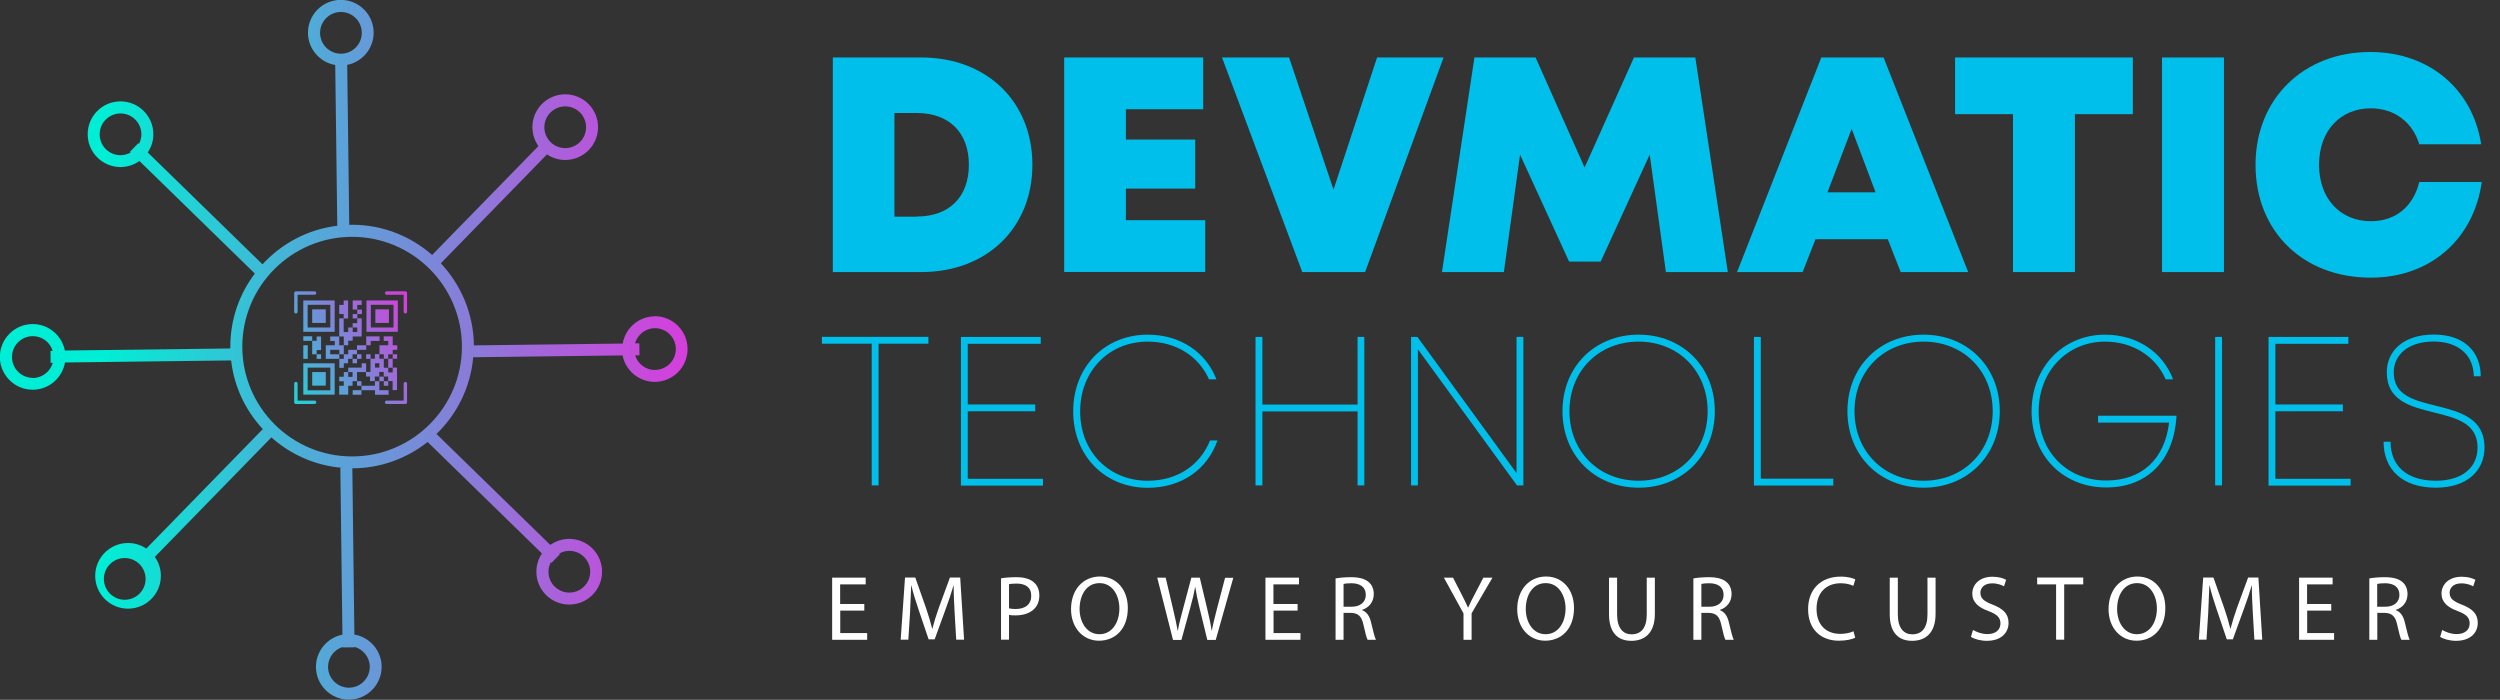 <?xml version="1.0" encoding="UTF-8"?>
<svg id="Layer_1" data-name="Layer 1" xmlns="http://www.w3.org/2000/svg" xmlns:xlink="http://www.w3.org/1999/xlink" version="1.1" viewBox="0 0 219.25 61.37">
  <rect x="0" y="0" width="219.25" height="61.37" fill="#333333" stroke="none"/>
  <defs>
    <linearGradient id="Degradado_sin_nombre_81" data-name="Degradado sin nombre 81" x1="0" y1="30.68" x2="60.32" y2="30.68" gradientUnits="userSpaceOnUse">
      <stop offset=".15" stop-color="#00eed5"/>
      <stop offset=".38" stop-color="#3dbbd7"/>
      <stop offset=".81" stop-color="#aa61da"/>
      <stop offset="1" stop-color="#d63edc"/>
    </linearGradient>
    <linearGradient id="Degradado_sin_nombre_81-2" data-name="Degradado sin nombre 81" x1="18.96" y1="32.88" x2="34.39" y2="24.05" xlink:href="#Degradado_sin_nombre_81"/>
    <linearGradient id="Degradado_sin_nombre_81-3" data-name="Degradado sin nombre 81" x1="18.96" y1="32.88" x2="34.39" y2="24.05" xlink:href="#Degradado_sin_nombre_81"/>
    <linearGradient id="Degradado_sin_nombre_81-4" data-name="Degradado sin nombre 81" x1="20.33" y1="35.27" x2="35.76" y2="26.44" xlink:href="#Degradado_sin_nombre_81"/>
    <linearGradient id="Degradado_sin_nombre_81-5" data-name="Degradado sin nombre 81" x1="20.33" y1="35.27" x2="35.76" y2="26.44" xlink:href="#Degradado_sin_nombre_81"/>
    <linearGradient id="Degradado_sin_nombre_81-6" data-name="Degradado sin nombre 81" x1="21.33" y1="37.03" x2="36.77" y2="28.2" xlink:href="#Degradado_sin_nombre_81"/>
    <linearGradient id="Degradado_sin_nombre_81-7" data-name="Degradado sin nombre 81" x1="21.33" y1="37.03" x2="36.77" y2="28.2" xlink:href="#Degradado_sin_nombre_81"/>
    <linearGradient id="Degradado_sin_nombre_81-8" data-name="Degradado sin nombre 81" x1="19.56" y1="33.94" x2="35" y2="25.11" xlink:href="#Degradado_sin_nombre_81"/>
    <linearGradient id="Degradado_sin_nombre_81-9" data-name="Degradado sin nombre 81" x1="20.49" y1="35.56" x2="35.93" y2="26.73" xlink:href="#Degradado_sin_nombre_81"/>
    <linearGradient id="Degradado_sin_nombre_81-10" data-name="Degradado sin nombre 81" x1="21.16" y1="36.72" x2="36.59" y2="27.89" xlink:href="#Degradado_sin_nombre_81"/>
    <linearGradient id="Degradado_sin_nombre_81-11" data-name="Degradado sin nombre 81" x1="22.05" y1="38.28" x2="37.48" y2="29.45" xlink:href="#Degradado_sin_nombre_81"/>
    <linearGradient id="Degradado_sin_nombre_81-12" data-name="Degradado sin nombre 81" x1="22.97" y1="39.9" x2="38.41" y2="31.07" xlink:href="#Degradado_sin_nombre_81"/>
    <linearGradient id="Degradado_sin_nombre_81-13" data-name="Degradado sin nombre 81" x1="22.67" y1="39.37" x2="38.1" y2="30.53" xlink:href="#Degradado_sin_nombre_81"/>
    <linearGradient id="Degradado_sin_nombre_81-14" data-name="Degradado sin nombre 81" x1="21.07" y1="36.57" x2="36.5" y2="27.74" xlink:href="#Degradado_sin_nombre_81"/>
    <linearGradient id="Degradado_sin_nombre_81-15" data-name="Degradado sin nombre 81" x1="21.69" y1="37.66" x2="37.13" y2="28.83" xlink:href="#Degradado_sin_nombre_81"/>
    <linearGradient id="Degradado_sin_nombre_81-16" data-name="Degradado sin nombre 81" x1="21.4" y1="37.14" x2="36.83" y2="28.31" xlink:href="#Degradado_sin_nombre_81"/>
    <linearGradient id="Degradado_sin_nombre_81-17" data-name="Degradado sin nombre 81" x1="22.38" y1="38.85" x2="37.81" y2="30.02" xlink:href="#Degradado_sin_nombre_81"/>
    <linearGradient id="Degradado_sin_nombre_81-18" data-name="Degradado sin nombre 81" x1="22.96" y1="39.87" x2="38.39" y2="31.03" xlink:href="#Degradado_sin_nombre_81"/>
    <linearGradient id="Degradado_sin_nombre_81-19" data-name="Degradado sin nombre 81" x1="21.56" y1="37.42" x2="36.99" y2="28.59" xlink:href="#Degradado_sin_nombre_81"/>
    <linearGradient id="Degradado_sin_nombre_81-20" data-name="Degradado sin nombre 81" x1="20.98" y1="36.41" x2="36.41" y2="27.58" xlink:href="#Degradado_sin_nombre_81"/>
    <linearGradient id="Degradado_sin_nombre_81-21" data-name="Degradado sin nombre 81" x1="20.03" y1="34.75" x2="35.46" y2="25.91" xlink:href="#Degradado_sin_nombre_81"/>
    <linearGradient id="Degradado_sin_nombre_81-22" data-name="Degradado sin nombre 81" x1="19.8" y1="34.35" x2="35.23" y2="25.51" xlink:href="#Degradado_sin_nombre_81"/>
    <linearGradient id="Degradado_sin_nombre_81-23" data-name="Degradado sin nombre 81" x1="22.53" y1="39.13" x2="37.97" y2="30.29" xlink:href="#Degradado_sin_nombre_81"/>
    <linearGradient id="Degradado_sin_nombre_81-24" data-name="Degradado sin nombre 81" x1="22.29" y1="38.7" x2="37.72" y2="29.87" xlink:href="#Degradado_sin_nombre_81"/>
    <linearGradient id="Degradado_sin_nombre_81-25" data-name="Degradado sin nombre 81" x1="22.69" y1="39.4" x2="38.12" y2="30.57" xlink:href="#Degradado_sin_nombre_81"/>
    <linearGradient id="Degradado_sin_nombre_81-26" data-name="Degradado sin nombre 81" x1="19.32" y1="33.51" x2="34.75" y2="24.68" xlink:href="#Degradado_sin_nombre_81"/>
    <linearGradient id="Degradado_sin_nombre_81-27" data-name="Degradado sin nombre 81" x1="19.74" y1="34.25" x2="35.17" y2="25.42" xlink:href="#Degradado_sin_nombre_81"/>
    <linearGradient id="Degradado_sin_nombre_81-28" data-name="Degradado sin nombre 81" x1="19.67" y1="34.13" x2="35.11" y2="25.3" xlink:href="#Degradado_sin_nombre_81"/>
    <linearGradient id="Degradado_sin_nombre_81-29" data-name="Degradado sin nombre 81" x1="20.48" y1="35.55" x2="35.92" y2="26.72" xlink:href="#Degradado_sin_nombre_81"/>
    <linearGradient id="Degradado_sin_nombre_81-30" data-name="Degradado sin nombre 81" x1="20.01" y1="34.73" x2="35.45" y2="25.89" xlink:href="#Degradado_sin_nombre_81"/>
    <linearGradient id="Degradado_sin_nombre_81-31" data-name="Degradado sin nombre 81" x1="17.94" y1="31.1" x2="33.37" y2="22.26" xlink:href="#Degradado_sin_nombre_81"/>
    <linearGradient id="Degradado_sin_nombre_81-32" data-name="Degradado sin nombre 81" x1="20.1" y1="34.88" x2="35.54" y2="26.05" xlink:href="#Degradado_sin_nombre_81"/>
    <linearGradient id="Degradado_sin_nombre_81-33" data-name="Degradado sin nombre 81" x1="21.56" y1="37.43" x2="37" y2="28.6" xlink:href="#Degradado_sin_nombre_81"/>
    <linearGradient id="Degradado_sin_nombre_81-34" data-name="Degradado sin nombre 81" x1="23.73" y1="41.22" x2="39.16" y2="32.38" xlink:href="#Degradado_sin_nombre_81"/>
  </defs>
  <path d="M57.44,27.74c-1.42,0-2.6,1.04-2.83,2.39l-13.05.16c-.03-2.78-1.13-5.31-2.9-7.2l9.31-9.55c.46.31,1.01.49,1.6.49,1.59,0,2.88-1.29,2.88-2.88s-1.29-2.88-2.88-2.88-2.88,1.29-2.88,2.88c0,.62.2,1.19.53,1.66l-9.32,9.55c-1.88-1.64-4.33-2.65-7.02-2.65-.08,0-.17.01-.25.01l-.18-14.03c1.32-.26,2.32-1.43,2.32-2.82,0-1.59-1.29-2.88-2.88-2.88s-2.88,1.29-2.88,2.88c0,1.42,1.04,2.6,2.39,2.83l.18,14.1c-2.59.31-4.88,1.56-6.56,3.38l-10.06-9.81c.31-.46.49-1.01.49-1.6,0-1.59-1.29-2.88-2.88-2.88s-2.88,1.29-2.88,2.88,1.29,2.88,2.88,2.88c.62,0,1.19-.2,1.66-.53l10.12,9.87c-1.35,1.79-2.15,4-2.15,6.4,0,.06,0,.11,0,.17l-14.51.18c-.26-1.32-1.43-2.32-2.82-2.32-1.59,0-2.88,1.29-2.88,2.88s1.29,2.88,2.88,2.88c1.42,0,2.6-1.04,2.83-2.39l14.57-.18c.26,2.31,1.27,4.4,2.78,6.02l-10.22,10.48c-.46-.31-1.01-.49-1.6-.49-1.59,0-2.88,1.29-2.88,2.88s1.29,2.88,2.88,2.88,2.88-1.29,2.88-2.88c0-.62-.2-1.19-.53-1.66l10.22-10.48c1.69,1.5,3.85,2.48,6.23,2.67h-.18s.18,14.63.18,14.63c-1.32.26-2.32,1.43-2.32,2.82,0,1.59,1.29,2.88,2.88,2.88s2.88-1.29,2.88-2.88c0-1.42-1.04-2.6-2.39-2.83l-.18-14.58c2.49,0,4.78-.87,6.6-2.31l10.03,9.78c-.31.46-.49,1.01-.49,1.6,0,1.59,1.29,2.88,2.88,2.88s2.88-1.29,2.88-2.88-1.29-2.88-2.88-2.88c-.62,0-1.19.2-1.66.53l-9.98-9.73c1.8-1.74,2.99-4.1,3.22-6.73l13.1-.16c.26,1.32,1.43,2.32,2.82,2.32,1.59,0,2.88-1.29,2.88-2.88s-1.29-2.88-2.88-2.88ZM49.57,9.33c1.01,0,1.83.82,1.83,1.83s-.82,1.83-1.83,1.83-1.83-.82-1.83-1.83.82-1.83,1.83-1.83ZM12.19,12.62l-.06-.06-.73.75.06.06c-.26.15-.56.24-.89.24-1.01,0-1.83-.82-1.83-1.83s.82-1.83,1.83-1.83,1.83.82,1.83,1.83c0,.31-.08.59-.22.85ZM2.88,33.14c-1.01,0-1.83-.82-1.83-1.83s.82-1.83,1.83-1.83c.82,0,1.51.54,1.74,1.29h-.19s.01,1.05.01,1.05h.19c-.22.76-.92,1.33-1.75,1.33ZM10.94,52.6c-1.01,0-1.83-.82-1.83-1.83s.82-1.83,1.83-1.83,1.83.82,1.83,1.83-.82,1.83-1.83,1.83ZM48.31,49.3l.06.06.73-.75-.06-.06c.26-.15.56-.24.89-.24,1.01,0,1.83.82,1.83,1.83s-.82,1.83-1.83,1.83-1.83-.82-1.83-1.83c0-.31.08-.59.22-.85ZM28.07,2.88c0-1.01.82-1.83,1.83-1.83s1.83.82,1.83,1.83-.82,1.83-1.83,1.83-1.83-.82-1.83-1.83ZM31.1,56.77v-.04c.76.22,1.33.92,1.33,1.75,0,1.01-.82,1.83-1.83,1.83s-1.83-.82-1.83-1.83c0-.82.54-1.51,1.29-1.74v.04s1.05-.01,1.05-.01ZM30.88,40.03c-5.31,0-9.63-4.32-9.63-9.63s4.32-9.63,9.63-9.63,9.63,4.32,9.63,9.63-4.32,9.63-9.63,9.63ZM57.44,32.45c-.82,0-1.51-.54-1.74-1.29h.38s-.01-1.05-.01-1.05h-.38c.22-.76.92-1.33,1.75-1.33,1.01,0,1.83.82,1.83,1.83s-.82,1.83-1.83,1.83Z" fill="url(#Degradado_sin_nombre_81)" stroke-width="0"/>
  <g>
    <g>
      <path d="M29.35,26.35h-2.75v2.75h2.75v-2.75ZM28.97,28.72h-1.99v-1.99h1.99v1.99Z" fill="url(#Degradado_sin_nombre_81-2)" stroke-width="0"/>
      <rect x="27.38" y="27.13" width="1.19" height="1.19" fill="url(#Degradado_sin_nombre_81-3)" stroke-width="0"/>
      <path d="M32.14,26.35v2.75h2.75v-2.75h-2.75ZM34.51,28.72h-1.99v-1.99h1.99v1.99Z" fill="url(#Degradado_sin_nombre_81-4)" stroke-width="0"/>
      <rect x="32.92" y="27.13" width="1.19" height="1.19" fill="url(#Degradado_sin_nombre_81-5)" stroke-width="0"/>
      <path d="M26.6,34.61h2.75v-2.75h-2.75v2.75ZM26.98,32.24h1.99v1.99h-1.99v-1.99Z" fill="url(#Degradado_sin_nombre_81-6)" stroke-width="0"/>
      <rect x="27.38" y="32.63" width="1.19" height="1.19" fill="url(#Degradado_sin_nombre_81-7)" stroke-width="0"/>
      <rect x="26.6" y="29.49" width=".78" height=".4" fill="url(#Degradado_sin_nombre_81-8)" stroke-width="0"/>
      <polygon points="28.96 29.9 29.36 29.9 29.36 30.28 28.57 30.28 28.57 30.34 28.57 30.68 28.57 31.07 28.57 31.47 28.57 31.47 28.96 31.47 28.96 31.47 29.76 31.47 29.76 31.07 28.96 31.07 28.96 30.68 29.76 30.68 29.76 31.07 30.15 31.07 30.15 30.68 30.15 30.34 30.15 30.28 29.75 30.28 29.75 29.51 29.36 29.51 29.36 29.51 28.96 29.51 28.96 29.9" fill="url(#Degradado_sin_nombre_81-9)" stroke-width="0"/>
      <polygon points="31.31 30.68 31.31 31.07 30.92 31.07 30.92 31.47 30.53 31.47 30.53 31.86 30.15 31.86 30.15 32.26 29.76 32.26 29.76 31.47 30.15 31.47 30.15 31.07 30.54 31.07 30.54 30.68 31.31 30.68" fill="url(#Degradado_sin_nombre_81-10)" stroke-width="0"/>
      <polygon points="32.11 32.63 32.11 32.26 32.11 32.24 32.11 31.86 31.72 31.86 31.72 32.24 30.54 32.24 30.54 32.63 30.92 32.63 30.92 33.05 30.54 33.05 30.54 32.63 30.15 32.63 30.15 33.04 29.75 33.04 29.75 33.44 30.15 33.44 30.15 33.83 29.75 33.83 29.75 34.61 30.15 34.61 30.52 34.61 30.54 34.61 30.54 33.83 30.92 33.83 30.92 33.43 31.31 33.43 31.31 32.63 32.11 32.63" fill="url(#Degradado_sin_nombre_81-11)" stroke-width="0"/>
      <polygon points="31.7 33.83 31.7 34.22 32.89 34.22 32.89 34.62 34.08 34.62 34.08 34.22 33.27 34.22 33.27 33.83 33.27 33.43 32.88 33.43 32.88 33.83 31.7 33.83" fill="url(#Degradado_sin_nombre_81-12)" stroke-width="0"/>
      <rect x="30.93" y="34.22" width=".77" height=".4" fill="url(#Degradado_sin_nombre_81-13)" stroke-width="0"/>
      <rect x="31.31" y="30.28" width=".81" height=".4" fill="url(#Degradado_sin_nombre_81-14)" stroke-width="0"/>
      <polygon points="34.44 30.68 34.44 31.07 34.83 31.07 34.83 31.46 34.44 31.46 34.44 31.07 34.05 31.07 34.05 31.46 33.66 31.46 33.66 31.07 33.28 31.07 33.28 30.28 34.05 30.28 34.05 29.9 33.65 29.9 33.65 29.5 34.44 29.5 34.44 29.9 34.44 29.9 34.44 30.28 34.84 30.28 34.84 30.68 34.44 30.68" fill="url(#Degradado_sin_nombre_81-15)" stroke-width="0"/>
      <polygon points="30.92 31.47 30.92 31.86 31.31 31.86 31.31 31.47 31.7 31.47 31.7 31.07 31.31 31.07 31.31 31.47 30.92 31.47" fill="url(#Degradado_sin_nombre_81-16)" stroke-width="0"/>
      <rect x="31.31" y="33.43" width=".39" height=".4" fill="url(#Degradado_sin_nombre_81-17)" stroke-width="0"/>
      <rect x="33.66" y="33.43" width=".39" height=".4" fill="url(#Degradado_sin_nombre_81-18)" stroke-width="0"/>
      <rect x="32.11" y="31.07" width=".39" height=".4" fill="url(#Degradado_sin_nombre_81-19)" stroke-width="0"/>
      <polygon points="32.12 30.28 32.51 30.28 32.51 29.9 33.29 29.9 33.29 29.5 32.12 29.5 32.12 29.9 32.12 29.9 32.12 30.28" fill="url(#Degradado_sin_nombre_81-20)" stroke-width="0"/>
      <rect x="26.6" y="30.28" width=".39" height="1.19" fill="url(#Degradado_sin_nombre_81-21)" stroke-width="0"/>
      <polygon points="30.14 29.51 30.15 29.51 30.15 30.28 30.54 30.28 30.54 29.88 30.93 29.88 30.93 29.51 31.51 29.51 31.51 29.51 31.72 29.51 31.72 27.92 31.33 27.92 31.33 28.34 30.93 28.34 30.93 28.72 31.33 28.72 31.33 29.12 30.93 29.12 30.93 28.72 30.54 28.72 30.54 29.12 30.14 29.12 30.14 27.93 30.53 27.93 30.53 26.35 30.14 26.35 30.14 26.74 29.75 26.74 29.75 27.54 30.14 27.54 30.14 27.92 29.75 27.92 29.75 29.51 30.14 29.51 30.14 29.51" fill="url(#Degradado_sin_nombre_81-22)" stroke-width="0"/>
      <path d="M34.44,32.25v.41h-.39v-.41h-.39v-.79h-.39v-.4h-.39v.4h-.39v1.16h-.39v.4h.35v.4h.42v-.4h.39v-.4h0s.39,0,.39,0h0s0,0,0,0v.4h.39v.4h.39v.79h.39v-1.97h-.39ZM33.27,32.24h-.38v-.38h.38v.38Z" fill="url(#Degradado_sin_nombre_81-23)" stroke-width="0"/>
      <rect x="34.05" y="31.46" width=".39" height=".79" fill="url(#Degradado_sin_nombre_81-24)" stroke-width="0"/>
      <rect x="33.27" y="33.03" width=".39" height=".4" fill="url(#Degradado_sin_nombre_81-25)" stroke-width="0"/>
      <polygon points="31.72 26.74 31.72 26.35 31.33 26.35 31.04 26.35 30.93 26.35 30.93 27.15 31.33 27.15 31.33 26.74 31.72 26.74" fill="url(#Degradado_sin_nombre_81-26)" stroke-width="0"/>
      <rect x="30.93" y="27.54" width=".41" height=".39" fill="url(#Degradado_sin_nombre_81-27)" stroke-width="0"/>
      <rect x="31.33" y="27.15" width=".41" height=".39" fill="url(#Degradado_sin_nombre_81-28)" stroke-width="0"/>
      <rect x="27.77" y="31.07" width=".39" height=".4" fill="url(#Degradado_sin_nombre_81-29)" stroke-width="0"/>
      <polygon points="28.16 30.7 28.16 29.51 27.77 29.51 27.77 29.89 27.38 29.89 27.38 31.07 27.77 31.07 27.77 30.7 28.16 30.7" fill="url(#Degradado_sin_nombre_81-30)" stroke-width="0"/>
    </g>
    <path d="M25.95,27.49c-.09,0-.15-.07-.15-.15v-1.64c0-.09.07-.15.15-.15h1.64c.09,0,.15.07.15.15s-.07.15-.15.15h-1.49v1.49c0,.09-.07.15-.15.15Z" fill="url(#Degradado_sin_nombre_81-31)" stroke-width="0"/>
    <path d="M35.55,27.49c-.09,0-.15-.07-.15-.15v-1.49h-1.49c-.09,0-.15-.07-.15-.15s.07-.15.15-.15h1.64c.09,0,.15.07.15.15v1.64c0,.09-.07.15-.15.15Z" fill="url(#Degradado_sin_nombre_81-32)" stroke-width="0"/>
    <path d="M27.59,35.43h-1.64c-.09,0-.15-.07-.15-.15v-1.64c0-.09.07-.15.15-.15s.15.07.15.15v1.49h1.49c.09,0,.15.07.15.15s-.07.15-.15.15Z" fill="url(#Degradado_sin_nombre_81-33)" stroke-width="0"/>
    <path d="M35.55,35.43h-1.64c-.09,0-.15-.07-.15-.15s.07-.15.15-.15h1.49v-1.49c0-.09.07-.15.15-.15s.15.07.15.15v1.64c0,.09-.07.15-.15.15Z" fill="url(#Degradado_sin_nombre_81-34)" stroke-width="0"/>
  </g>
  <g>
    <path d="M76.45,30.14h-4.37v-.6h9.34v.6h-4.37v12.43h-.6v-12.43Z" fill="#00c0eb" stroke-width="0"/>
    <path d="M84.28,29.55h6.99v.6h-6.4v5.32h5.92v.6h-5.92v5.92h6.6v.6h-7.2v-13.02Z" fill="#00c0eb" stroke-width="0"/>
    <path d="M94.12,36.08c0-3.94,2.79-6.73,6.53-6.73,2.88,0,5.13,1.56,6.03,3.92h-.65c-.88-1.99-2.85-3.31-5.38-3.31-3.37,0-5.92,2.55-5.92,6.12s2.55,6.08,5.92,6.08c2.66,0,4.61-1.4,5.47-3.53h.65c-.87,2.51-3.12,4.15-6.12,4.15-3.74,0-6.53-2.79-6.53-6.7Z" fill="#00c0eb" stroke-width="0"/>
    <path d="M119.06,36.08h-8.35v6.49h-.6v-13.02h.6v5.93h8.35v-5.93h.59v13.02h-.59v-6.49Z" fill="#00c0eb" stroke-width="0"/>
    <path d="M123.75,29.55h.56l8.69,11.94v-11.94h.6v13.02h-.56l-8.69-11.94v11.94h-.6v-13.02Z" fill="#00c0eb" stroke-width="0"/>
    <path d="M137.03,36.06c0-3.89,2.83-6.71,6.68-6.71s6.68,2.83,6.68,6.71-2.83,6.71-6.68,6.71-6.68-2.83-6.68-6.71ZM143.7,42.16c3.5,0,6.06-2.57,6.06-6.1s-2.57-6.1-6.06-6.1-6.06,2.57-6.06,6.1,2.57,6.1,6.06,6.1Z" fill="#00c0eb" stroke-width="0"/>
    <path d="M153.82,29.55h.6v12.43h6.36v.6h-6.96v-13.02Z" fill="#00c0eb" stroke-width="0"/>
    <path d="M162.02,36.06c0-3.89,2.83-6.71,6.68-6.71s6.68,2.83,6.68,6.71-2.83,6.71-6.68,6.71-6.68-2.83-6.68-6.71ZM168.7,42.16c3.5,0,6.06-2.57,6.06-6.1s-2.57-6.1-6.06-6.1-6.06,2.57-6.06,6.1,2.57,6.1,6.06,6.1Z" fill="#00c0eb" stroke-width="0"/>
    <path d="M178.17,36.08c0-3.92,2.81-6.73,6.44-6.73,2.83,0,5.08,1.56,5.97,3.92h-.65c-.87-1.99-2.85-3.31-5.32-3.31-3.27,0-5.82,2.55-5.82,6.12s2.51,6.06,5.93,6.06c3.11,0,5.12-1.86,5.51-5.08h-6.23v-.6h6.88c-.22,3.96-2.59,6.29-6.16,6.29-3.78,0-6.55-2.77-6.55-6.68Z" fill="#00c0eb" stroke-width="0"/>
    <path d="M194.27,29.55h.6v13.02h-.6v-13.02Z" fill="#00c0eb" stroke-width="0"/>
    <path d="M198.96,29.55h6.99v.6h-6.4v5.32h5.92v.6h-5.92v5.92h6.6v.6h-7.2v-13.02Z" fill="#00c0eb" stroke-width="0"/>
    <path d="M209.04,38.74h.61c0,2.06,1.36,3.42,3.98,3.42,2.4,0,3.65-1.25,3.65-2.9,0-2.14-1.84-2.6-3.83-3.09-2.03-.5-4.13-1.02-4.13-3.52,0-1.86,1.45-3.31,4.13-3.31s4.11,1.54,4.11,3.66h-.61c0-1.77-1.28-3.05-3.52-3.05s-3.5,1.19-3.5,2.7c0,2.01,1.69,2.44,3.72,2.94,2.06.52,4.24,1.06,4.24,3.66,0,2.01-1.51,3.52-4.26,3.52-2.98,0-4.59-1.62-4.59-4.04Z" fill="#00c0eb" stroke-width="0"/>
  </g>
  <g>
    <path d="M75.81,53.55h-2.12v1.97h2.36v.59h-3.07v-5.45h2.94v.59h-2.24v1.72h2.12v.58Z" fill="#fff" stroke-width="0"/>
    <path d="M83.72,53.71c-.04-.76-.09-1.67-.08-2.35h-.02c-.19.64-.41,1.32-.69,2.07l-.96,2.64h-.53l-.88-2.6c-.26-.77-.48-1.47-.63-2.12h-.02c-.02.68-.06,1.59-.1,2.41l-.15,2.34h-.67l.38-5.45h.9l.93,2.64c.23.67.41,1.27.55,1.84h.02c.14-.55.33-1.15.57-1.84l.97-2.64h.9l.34,5.45h-.69l-.14-2.39Z" fill="#fff" stroke-width="0"/>
    <path d="M87.79,50.72c.34-.06.79-.1,1.35-.1.7,0,1.21.16,1.53.45.3.26.48.65.48,1.14s-.15.88-.42,1.16c-.37.4-.98.6-1.67.6-.21,0-.41,0-.57-.05v2.18h-.7v-5.39ZM88.49,53.35c.15.04.35.06.58.06.85,0,1.37-.41,1.37-1.16s-.51-1.07-1.29-1.07c-.31,0-.54.02-.66.06v2.12Z" fill="#fff" stroke-width="0"/>
    <path d="M98.91,53.32c0,1.88-1.14,2.87-2.53,2.87s-2.45-1.12-2.45-2.77c0-1.73,1.08-2.86,2.53-2.86s2.45,1.14,2.45,2.76ZM94.68,53.41c0,1.16.63,2.21,1.74,2.21s1.75-1.03,1.75-2.26c0-1.08-.57-2.22-1.74-2.22s-1.75,1.08-1.75,2.27Z" fill="#fff" stroke-width="0"/>
    <path d="M102.87,56.11l-1.38-5.45h.74l.65,2.76c.16.68.31,1.36.4,1.88h.02c.09-.54.26-1.19.45-1.89l.73-2.75h.74l.66,2.77c.15.65.3,1.29.38,1.87h.02c.11-.6.27-1.21.44-1.88l.72-2.75h.72l-1.54,5.45h-.74l-.69-2.84c-.17-.7-.28-1.23-.36-1.78h-.02c-.1.54-.22,1.08-.42,1.78l-.78,2.84h-.74Z" fill="#fff" stroke-width="0"/>
    <path d="M113.81,53.55h-2.12v1.97h2.36v.59h-3.07v-5.45h2.94v.59h-2.24v1.72h2.12v.58Z" fill="#fff" stroke-width="0"/>
    <path d="M117.12,50.73c.36-.07.87-.11,1.35-.11.75,0,1.24.14,1.58.44.28.24.43.61.43,1.04,0,.72-.45,1.2-1.03,1.39v.02c.42.15.67.53.8,1.1.18.76.31,1.29.42,1.5h-.73c-.09-.15-.21-.62-.36-1.3-.16-.75-.45-1.04-1.09-1.06h-.66v2.36h-.7v-5.38ZM117.83,53.21h.72c.75,0,1.23-.41,1.23-1.04,0-.7-.51-1.01-1.25-1.02-.34,0-.58.03-.7.06v1.99Z" fill="#fff" stroke-width="0"/>
    <path d="M128.35,56.11v-2.31l-1.72-3.14h.8l.77,1.5c.21.41.37.74.54,1.12h.02c.15-.36.34-.71.55-1.12l.78-1.5h.8l-1.83,3.13v2.32h-.71Z" fill="#fff" stroke-width="0"/>
    <path d="M138.04,53.32c0,1.88-1.14,2.87-2.53,2.87s-2.45-1.12-2.45-2.77c0-1.73,1.08-2.86,2.53-2.86s2.45,1.14,2.45,2.76ZM133.81,53.41c0,1.16.63,2.21,1.74,2.21s1.75-1.03,1.75-2.26c0-1.08-.57-2.22-1.74-2.22s-1.75,1.08-1.75,2.27Z" fill="#fff" stroke-width="0"/>
    <path d="M141.82,50.66v3.23c0,1.22.54,1.74,1.27,1.74.81,0,1.33-.53,1.33-1.74v-3.23h.71v3.18c0,1.67-.88,2.36-2.06,2.36-1.12,0-1.96-.64-1.96-2.33v-3.21h.71Z" fill="#fff" stroke-width="0"/>
    <path d="M148.5,50.73c.36-.07.87-.11,1.35-.11.75,0,1.24.14,1.58.44.28.24.43.61.43,1.04,0,.72-.45,1.2-1.03,1.39v.02c.42.15.67.53.8,1.1.18.76.31,1.29.42,1.5h-.73c-.09-.15-.21-.62-.36-1.3-.16-.75-.45-1.04-1.09-1.06h-.66v2.36h-.7v-5.38ZM149.21,53.21h.72c.75,0,1.23-.41,1.23-1.04,0-.7-.51-1.01-1.25-1.02-.34,0-.58.03-.7.06v1.99Z" fill="#fff" stroke-width="0"/>
    <path d="M162.7,55.93c-.26.13-.78.26-1.44.26-1.54,0-2.69-.97-2.69-2.76s1.16-2.86,2.85-2.86c.68,0,1.11.15,1.29.24l-.17.57c-.27-.13-.65-.23-1.1-.23-1.28,0-2.13.82-2.13,2.25,0,1.33.77,2.19,2.09,2.19.43,0,.87-.09,1.15-.23l.15.56Z" fill="#fff" stroke-width="0"/>
    <path d="M166.44,50.66v3.23c0,1.22.54,1.74,1.27,1.74.81,0,1.33-.53,1.33-1.74v-3.23h.71v3.18c0,1.67-.88,2.36-2.06,2.36-1.12,0-1.96-.64-1.96-2.33v-3.21h.71Z" fill="#fff" stroke-width="0"/>
    <path d="M173.04,55.25c.32.19.78.36,1.26.36.72,0,1.14-.38,1.14-.93,0-.51-.29-.8-1.03-1.08-.89-.32-1.44-.78-1.44-1.54,0-.85.7-1.48,1.76-1.48.56,0,.96.13,1.21.27l-.19.57c-.18-.1-.54-.26-1.04-.26-.74,0-1.03.44-1.03.82,0,.51.33.76,1.08,1.05.92.36,1.39.8,1.39,1.6,0,.84-.62,1.57-1.91,1.57-.53,0-1.1-.15-1.39-.35l.18-.59Z" fill="#fff" stroke-width="0"/>
    <path d="M180.32,51.25h-1.66v-.6h4.04v.6h-1.67v4.85h-.71v-4.85Z" fill="#fff" stroke-width="0"/>
    <path d="M189.9,53.32c0,1.88-1.14,2.87-2.53,2.87s-2.45-1.12-2.45-2.77c0-1.73,1.08-2.86,2.53-2.86s2.45,1.14,2.45,2.76ZM185.67,53.41c0,1.16.63,2.21,1.74,2.21s1.75-1.03,1.75-2.26c0-1.08-.57-2.22-1.74-2.22s-1.75,1.08-1.75,2.27Z" fill="#fff" stroke-width="0"/>
    <path d="M197.57,53.71c-.04-.76-.09-1.67-.08-2.35h-.02c-.19.64-.41,1.32-.69,2.07l-.96,2.64h-.53l-.88-2.6c-.26-.77-.48-1.47-.63-2.12h-.02c-.02.68-.06,1.59-.1,2.41l-.15,2.34h-.67l.38-5.45h.9l.93,2.64c.23.67.41,1.27.55,1.84h.02c.14-.55.33-1.15.57-1.84l.97-2.64h.9l.34,5.45h-.69l-.14-2.39Z" fill="#fff" stroke-width="0"/>
    <path d="M204.46,53.55h-2.12v1.97h2.36v.59h-3.07v-5.45h2.94v.59h-2.24v1.72h2.12v.58Z" fill="#fff" stroke-width="0"/>
    <path d="M207.78,50.73c.36-.07.87-.11,1.35-.11.75,0,1.24.14,1.58.44.28.24.43.61.43,1.04,0,.72-.45,1.2-1.03,1.39v.02c.42.15.67.53.8,1.1.18.76.31,1.29.42,1.5h-.73c-.09-.15-.21-.62-.36-1.3-.16-.75-.45-1.04-1.09-1.06h-.66v2.36h-.7v-5.38ZM208.48,53.21h.72c.75,0,1.23-.41,1.23-1.04,0-.7-.51-1.01-1.25-1.02-.34,0-.58.03-.7.06v1.99Z" fill="#fff" stroke-width="0"/>
    <path d="M214.19,55.25c.32.19.78.36,1.26.36.72,0,1.14-.38,1.14-.93,0-.51-.29-.8-1.03-1.08-.89-.32-1.44-.78-1.44-1.54,0-.85.7-1.48,1.76-1.48.56,0,.96.13,1.21.27l-.19.57c-.18-.1-.54-.26-1.04-.26-.74,0-1.03.44-1.03.82,0,.51.33.76,1.08,1.05.92.36,1.39.8,1.39,1.6,0,.84-.62,1.57-1.91,1.57-.53,0-1.1-.15-1.39-.35l.18-.59Z" fill="#fff" stroke-width="0"/>
  </g>
  <g>
    <path d="M73.04,5.04h7.74c5.83,0,9.76,3.93,9.76,9.41s-3.93,9.41-9.76,9.41h-7.74V5.04ZM80.4,18.99c2.85,0,4.57-1.72,4.57-4.54s-1.72-4.54-4.57-4.54h-1.96v9.09h1.96Z" fill="#00c0eb" stroke-width="0"/>
    <path d="M93.34,5.04h12.18v4.54h-6.78v2.66h6.08v4.3h-6.08v2.77h6.96v4.54h-12.37V5.04Z" fill="#00c0eb" stroke-width="0"/>
    <path d="M107.16,5.04h5.89l3.9,11.59,3.82-11.59h5.83l-6.88,18.82h-5.51l-7.04-18.82Z" fill="#00c0eb" stroke-width="0"/>
    <path d="M129.29,5.04h5.38l4.3,9.65,4.33-9.65h5.38l2.85,18.82h-5.43l-1.42-10.3-4.3,9.38h-2.77l-4.3-9.38-1.42,10.3h-5.43l2.85-18.82Z" fill="#00c0eb" stroke-width="0"/>
    <path d="M159.73,5.04h5.46l7.42,18.82h-5.92l-1.13-2.88h-6.34l-1.13,2.88h-5.75l7.39-18.82ZM164.49,16.87l-2.1-5.57-2.12,5.57h4.22Z" fill="#00c0eb" stroke-width="0"/>
    <path d="M176.54,10.01h-5.08v-4.97h15.59v4.97h-5.08v13.85h-5.43v-13.85Z" fill="#00c0eb" stroke-width="0"/>
    <path d="M189.61,5.04h5.43v18.82h-5.43V5.04Z" fill="#00c0eb" stroke-width="0"/>
    <path d="M197.81,14.45c0-5.75,4.17-9.89,10.06-9.89,5.19,0,8.98,3.28,9.73,8.09h-5.43c-.59-1.94-2.18-3.15-4.25-3.15-2.66,0-4.54,1.96-4.54,4.95s1.88,4.95,4.54,4.95c2.23,0,3.74-1.34,4.25-3.44h5.48c-.7,5-4.49,8.39-9.73,8.39-6,0-10.11-4.11-10.11-9.89Z" fill="#00c0eb" stroke-width="0"/>
  </g>
</svg>